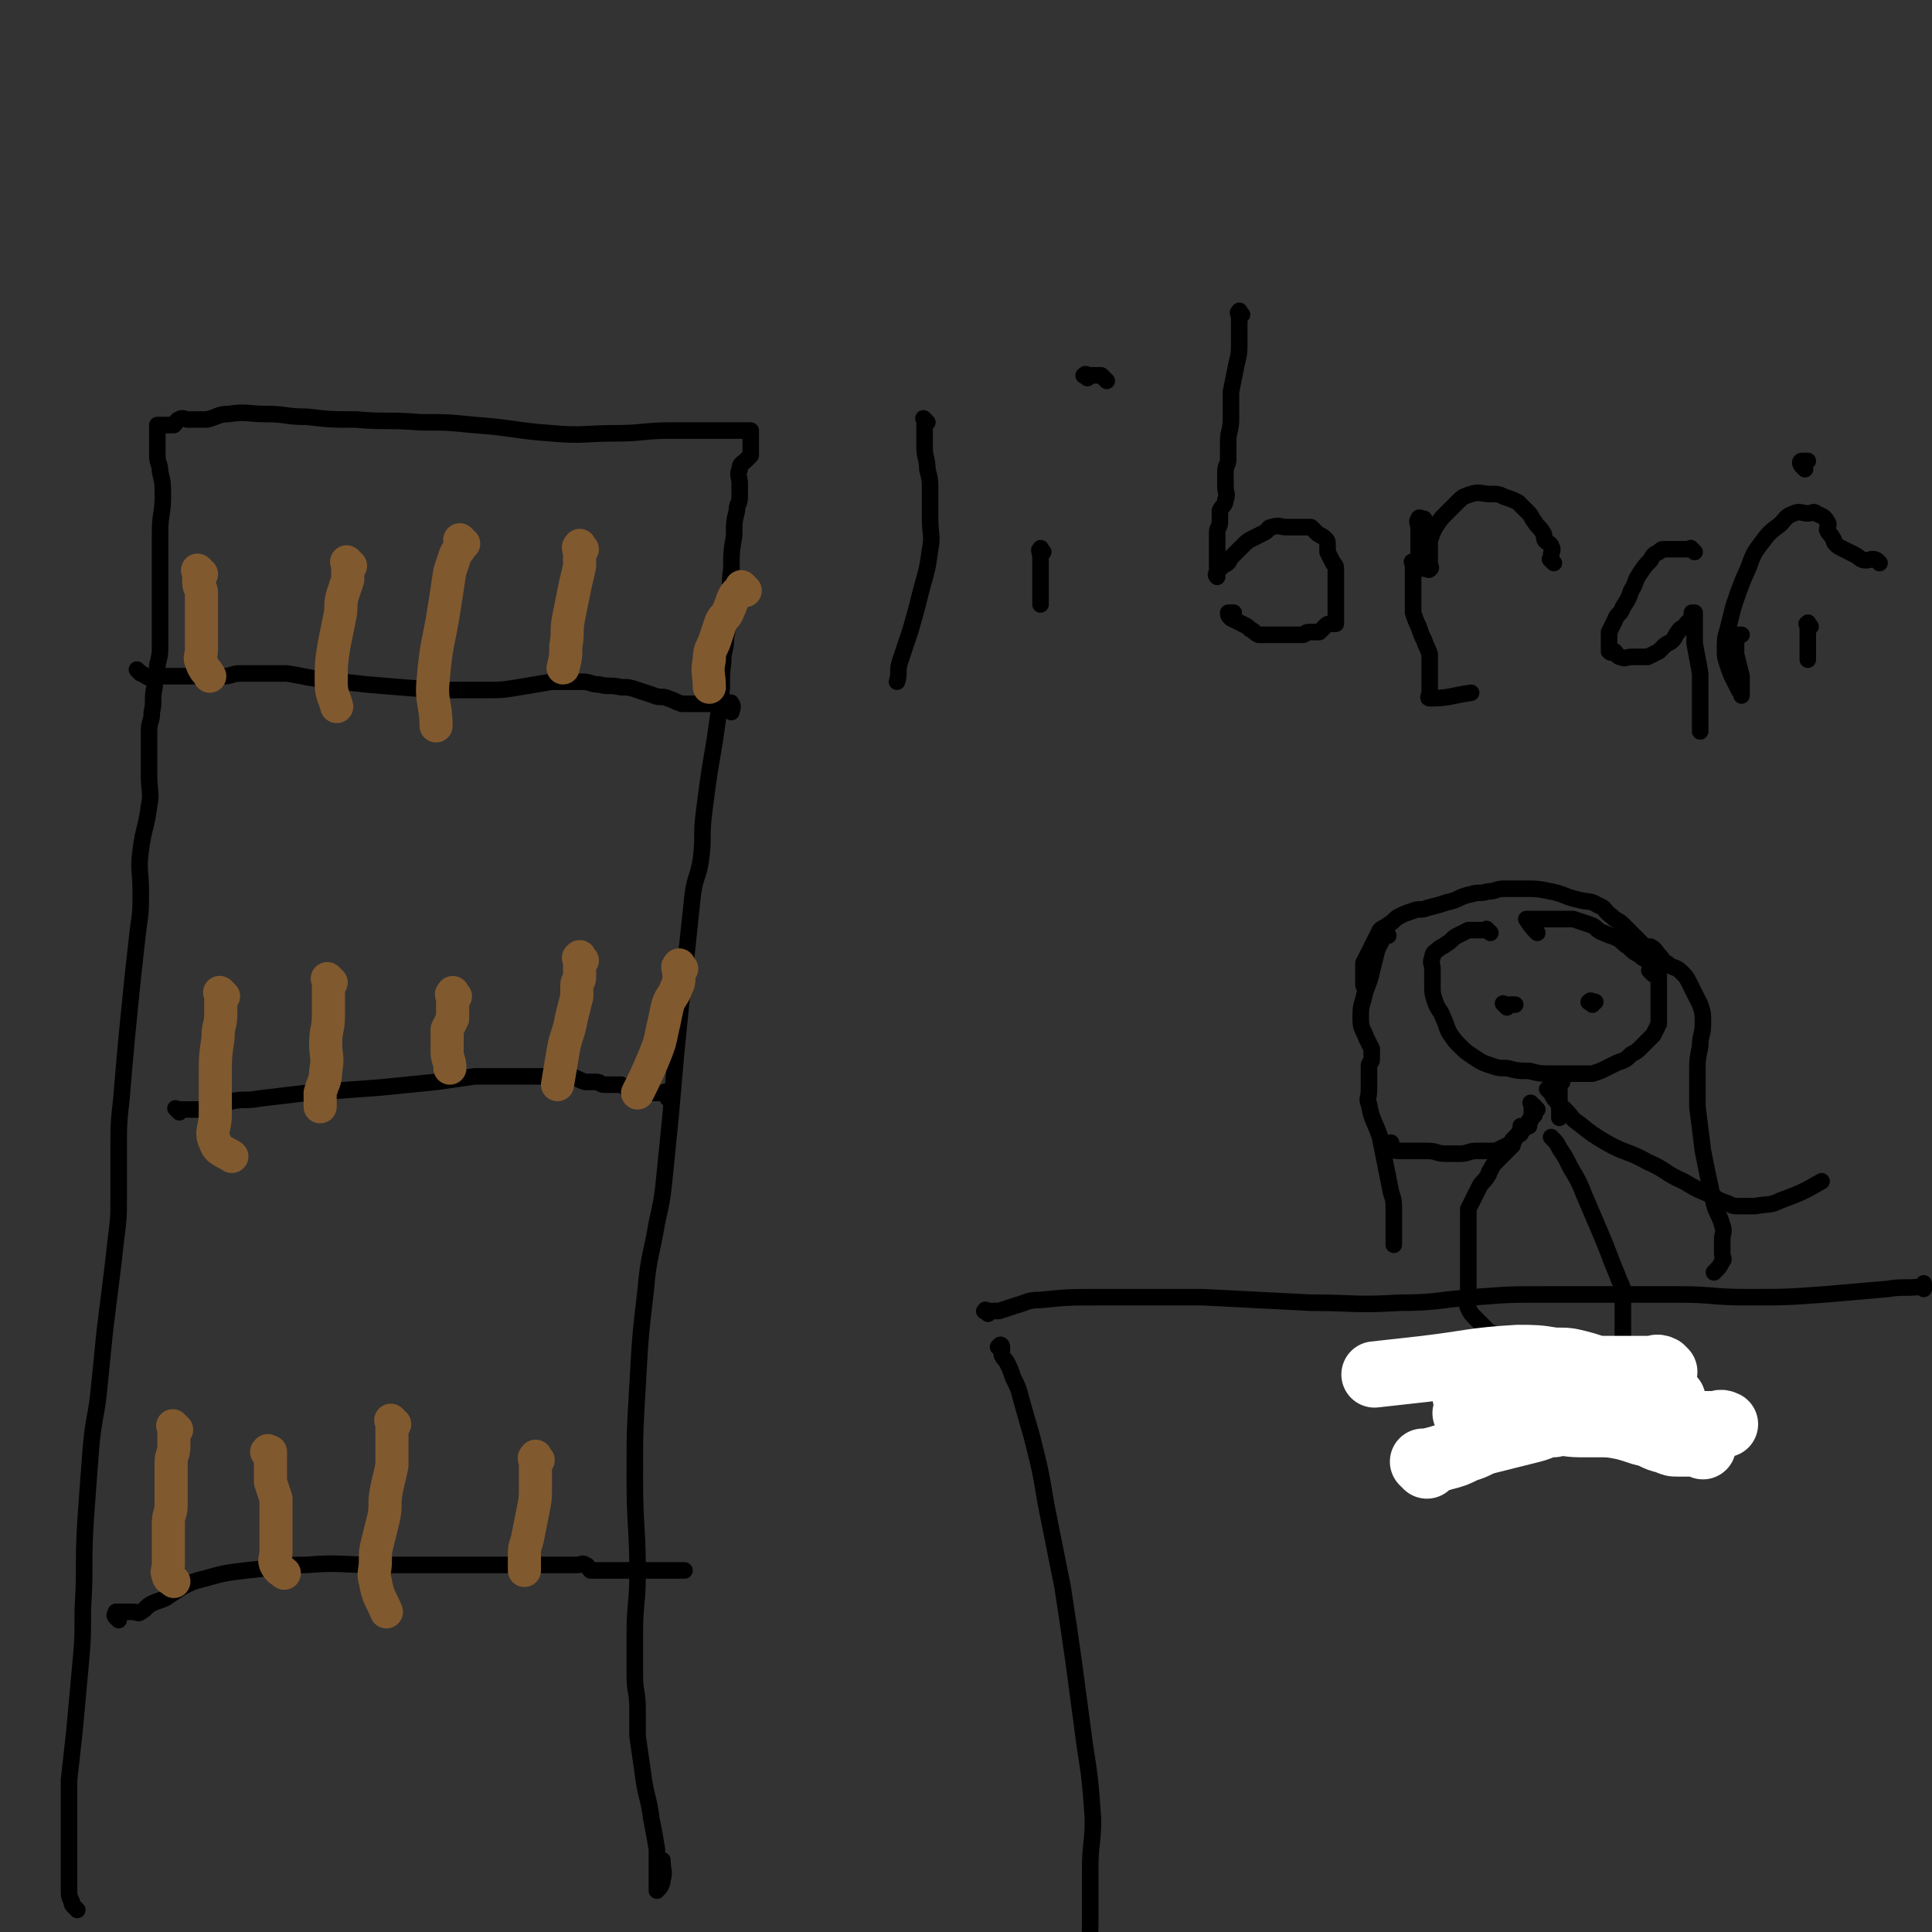 <svg viewBox='0 0 700 700' version='1.1' xmlns='http://www.w3.org/2000/svg' xmlns:xlink='http://www.w3.org/1999/xlink'><rect x="0" y="0" width="700" height="700" fill="#333333" stroke="none"/><g fill='none' stroke='#000000' stroke-width='6' stroke-linecap='round' stroke-linejoin='round'><path d='M358,476c-1,-1 -2,-1 -1,-1 0,-1 0,0 1,0 2,0 2,0 4,0 3,-1 3,-1 6,-2 4,-1 4,-2 9,-2 10,-1 10,-1 21,-1 19,0 19,0 38,0 20,1 19,1 39,2 16,0 16,1 32,0 14,0 13,-1 27,-2 13,-1 13,-1 27,-1 10,0 11,0 21,0 13,0 13,0 26,0 13,0 12,1 25,1 14,0 14,0 28,-1 12,-1 11,-1 23,-2 6,-1 7,0 13,-1 0,0 0,-1 0,-1 0,0 0,1 0,2 '/><path d='M363,489c-1,-1 -2,-1 -1,-1 0,-1 1,-1 1,0 0,1 0,1 0,2 0,1 0,1 0,1 1,2 1,1 2,3 1,2 1,2 2,5 2,4 2,4 3,8 2,7 2,7 4,14 3,12 3,12 5,24 3,15 3,15 6,30 2,13 2,13 4,27 2,15 2,15 4,30 2,13 2,13 3,27 0,9 -1,9 -1,18 0,9 0,10 0,19 0,6 0,6 -1,11 0,4 -1,3 -1,7 0,2 0,3 0,5 0,2 0,2 0,3 0,1 0,1 0,2 0,1 0,1 0,1 0,1 0,1 0,2 0,1 0,1 0,2 0,1 0,1 0,2 0,1 0,1 0,2 0,1 0,1 0,1 0,1 0,2 0,2 0,-1 0,-2 0,-4 '/><path d='M540,338c-1,-1 -1,-1 -1,-1 -1,-1 0,0 0,0 -1,0 -1,0 -3,0 -2,0 -2,0 -4,0 -2,1 -2,1 -4,2 -2,1 -2,2 -4,3 -1,1 -2,1 -3,2 -1,1 -2,1 -2,3 -1,2 0,2 0,4 0,3 0,3 0,5 0,4 0,4 1,7 1,3 2,3 3,6 1,2 1,3 2,5 2,3 2,3 4,5 2,2 2,2 5,4 3,2 3,2 6,3 3,1 3,1 6,1 4,1 4,1 8,1 4,1 4,1 8,1 3,0 3,0 6,0 3,0 3,0 5,0 2,0 2,0 4,0 3,-1 3,-1 5,-2 2,-1 2,-1 4,-2 3,-1 3,-1 5,-3 2,-1 2,-1 4,-3 2,-2 2,-2 4,-4 1,-2 1,-2 2,-4 0,-1 0,-1 0,-3 0,-2 0,-2 0,-4 0,-2 0,-2 0,-4 0,-1 0,-1 0,-3 0,-1 0,-1 0,-3 0,-1 0,-1 0,-2 -1,-2 -1,-2 -3,-3 -2,-2 -2,-1 -4,-3 -2,-1 -2,-1 -4,-3 -2,-1 -2,-2 -4,-3 -2,-1 -3,-1 -5,-2 -3,-1 -2,-2 -5,-3 -3,-1 -3,-1 -6,-2 -2,0 -2,0 -5,0 -2,0 -2,0 -5,0 -2,0 -2,0 -4,0 -1,0 -1,0 -3,0 0,0 0,0 0,0 2,3 2,3 4,5 '/><path d='M503,339c-1,-1 -1,-1 -1,-1 -1,-1 0,0 0,0 0,0 -1,0 -1,0 0,1 0,1 0,2 -1,2 -1,2 -2,4 -1,4 -1,4 -2,8 -1,5 -2,5 -3,10 -1,3 -1,4 -1,7 0,4 1,4 2,7 1,2 1,2 2,4 0,1 0,2 0,3 0,1 0,1 0,1 0,1 -1,1 -1,2 0,1 0,2 0,3 0,2 0,2 0,3 0,2 0,2 0,3 0,3 -1,3 0,5 1,6 2,6 4,12 2,10 2,10 4,20 1,3 1,3 1,7 0,2 0,3 0,5 0,2 0,2 0,4 0,2 0,2 0,3 '/><path d='M597,344c-1,-1 -1,-1 -1,-1 -1,-1 0,0 0,0 0,0 0,0 0,0 1,0 1,0 2,0 2,1 2,2 3,3 2,2 1,2 3,3 2,2 3,1 5,3 2,2 2,2 3,4 1,2 1,2 2,4 1,2 1,2 2,4 1,3 1,3 1,7 0,4 -1,4 -1,8 -1,5 -1,5 -1,10 0,6 0,6 0,12 1,8 1,8 2,16 2,10 2,10 4,19 1,4 2,4 3,8 1,2 0,3 0,5 0,3 0,3 0,5 0,2 1,2 0,3 -1,2 -1,2 -3,4 '/><path d='M599,353c-1,-1 -1,-1 -1,-1 -1,-1 0,0 0,0 0,-1 0,-1 0,-3 0,-1 0,-2 0,-3 -1,-2 -1,-2 -2,-3 -2,-2 -2,-2 -4,-4 -2,-2 -2,-2 -4,-4 -2,-2 -2,-1 -4,-3 -3,-2 -2,-3 -5,-4 -3,-2 -4,-1 -7,-2 -5,-1 -5,-2 -10,-3 -5,-1 -5,-1 -10,-1 -3,0 -4,0 -7,0 -3,0 -3,1 -6,1 -3,1 -3,0 -6,1 -5,1 -4,2 -9,3 -3,1 -3,1 -7,2 -2,1 -3,0 -5,1 -3,1 -3,1 -5,2 -2,1 -2,2 -4,3 -1,1 -2,1 -3,2 -1,2 -1,2 -2,4 -1,2 -1,2 -2,4 -1,2 -1,2 -2,4 0,1 0,2 0,3 0,2 0,2 0,3 0,1 0,1 0,2 '/><path d='M546,365c-1,-1 -1,-1 -1,-1 -1,-1 0,0 0,0 0,0 0,0 0,0 2,0 2,0 4,0 '/><path d='M577,364c-1,-1 -2,-1 -1,-1 0,-1 1,0 2,0 '/><path d='M566,392c-1,-1 -1,-1 -1,-1 -1,-1 0,0 0,0 0,1 0,1 0,2 0,2 0,2 0,3 0,1 0,1 0,2 0,2 0,2 0,3 0,2 0,2 0,4 '/><path d='M556,401c-1,-1 -1,-1 -1,-1 -1,-1 0,0 0,0 0,1 0,1 0,2 0,2 0,2 0,3 -1,2 -1,2 -2,3 -1,2 -2,1 -3,3 -1,1 -1,2 -2,3 -2,1 -2,1 -4,2 -2,1 -2,1 -4,1 -2,0 -3,0 -5,0 -3,0 -3,1 -6,1 -2,0 -3,0 -5,0 -4,0 -3,-1 -7,-1 -2,0 -2,0 -4,0 -2,0 -3,0 -5,0 -2,0 -3,0 -4,-1 -1,0 0,-1 0,-2 '/><path d='M562,396c-1,-1 -1,-1 -1,-1 -1,-1 0,0 0,0 0,0 1,0 1,0 0,0 0,0 0,0 0,1 0,1 0,1 1,2 1,2 2,3 1,2 2,2 3,3 3,3 2,3 5,5 5,4 5,4 10,7 7,4 8,3 15,7 7,3 6,4 13,7 5,3 5,3 10,5 3,2 3,2 6,3 2,1 2,1 5,1 2,0 3,0 5,0 5,-1 5,0 9,-2 8,-3 8,-3 15,-7 '/><path d='M557,402c-1,-1 -1,-1 -1,-1 -1,-1 0,0 0,0 0,0 0,0 0,0 0,0 0,0 0,0 -1,-1 0,0 0,0 0,1 0,1 0,2 0,0 0,0 0,0 0,1 0,1 0,1 0,0 0,0 0,0 -1,1 -1,1 -2,2 0,1 0,1 0,2 0,0 0,0 -1,0 -1,0 -1,0 -2,0 0,1 0,1 0,2 0,1 0,1 -1,1 -1,1 -1,1 -2,2 0,1 0,1 0,2 -1,1 -1,1 -2,2 -1,1 -1,1 -2,2 -1,1 -1,1 -2,2 -1,1 -1,1 -2,3 -1,1 0,1 -1,2 -1,2 -2,2 -3,4 -1,2 -1,2 -2,4 -1,2 -1,2 -2,4 0,2 0,2 0,4 0,2 0,2 0,3 0,2 0,2 0,4 0,2 0,2 0,3 0,2 0,2 0,4 0,2 0,2 0,4 0,3 0,3 0,5 0,3 0,3 0,5 0,2 -1,2 0,4 1,2 1,2 3,4 2,2 2,2 4,4 3,2 3,2 6,3 6,3 6,3 12,5 4,1 4,1 8,2 2,0 3,0 5,0 3,0 3,0 5,0 3,0 3,0 5,0 2,0 2,0 3,0 2,0 2,0 3,0 1,0 2,1 2,0 1,0 0,-1 0,-2 0,-1 0,-1 0,-3 0,-1 0,-1 0,-2 0,-1 0,-1 0,-3 0,-1 0,-1 0,-2 0,-1 0,-1 0,-3 0,-1 0,-1 0,-3 0,-1 0,-1 0,-3 0,-2 0,-2 0,-4 -1,-3 -1,-2 -2,-5 -3,-7 -3,-8 -6,-15 -3,-7 -3,-7 -6,-14 -2,-5 -2,-5 -5,-10 -2,-4 -2,-4 -4,-7 -1,-2 -1,-2 -3,-4 0,0 0,0 0,0 '/><path d='M28,692c-1,-1 -1,-1 -1,-1 -1,-1 -1,-1 -1,-2 -1,-2 -1,-2 -1,-5 0,-3 0,-3 0,-6 0,-5 0,-5 0,-10 0,-5 0,-5 0,-11 0,-6 0,-6 0,-12 1,-9 1,-9 2,-18 1,-11 1,-11 2,-22 1,-11 1,-11 1,-22 1,-16 0,-16 1,-32 1,-14 1,-14 2,-27 1,-11 2,-11 3,-22 1,-10 1,-10 2,-20 1,-8 1,-8 2,-16 1,-8 1,-8 2,-17 1,-8 1,-8 1,-16 0,-8 0,-8 0,-16 0,-10 0,-10 1,-19 1,-12 1,-12 2,-23 1,-10 1,-10 2,-20 1,-9 1,-9 2,-18 1,-7 1,-7 1,-14 0,-7 -1,-8 0,-15 1,-8 2,-8 3,-16 1,-5 0,-5 0,-11 0,-4 0,-4 0,-9 0,-3 0,-4 0,-7 0,-4 1,-3 1,-7 1,-4 0,-5 1,-9 0,-4 1,-4 1,-8 1,-4 1,-4 1,-8 0,-4 0,-4 0,-8 0,-4 0,-4 0,-8 0,-5 0,-5 0,-11 0,-6 0,-7 0,-13 0,-7 1,-7 1,-13 0,-5 0,-5 -1,-9 0,-3 -1,-3 -1,-6 0,-2 0,-2 0,-5 0,-2 0,-2 0,-4 0,-1 0,-1 0,-2 1,0 1,0 2,0 1,0 1,0 2,0 1,0 1,0 2,0 1,-1 1,-2 2,-2 1,-1 2,0 3,0 2,0 2,0 3,0 2,0 2,0 4,0 4,-1 4,-2 8,-2 6,-1 7,0 13,0 8,0 7,1 15,1 9,1 9,1 18,1 11,1 12,0 23,1 10,0 10,0 20,1 14,1 14,2 28,3 11,1 12,0 23,0 10,0 10,-1 20,-1 3,0 4,0 7,0 3,0 3,0 5,0 2,0 2,0 4,0 2,0 2,0 4,0 2,0 2,0 3,0 2,0 2,0 4,0 1,0 1,0 2,0 0,0 0,1 0,1 0,1 0,1 0,2 0,1 0,1 0,1 0,1 0,1 0,2 0,1 0,1 0,2 0,1 0,1 0,1 -1,1 -1,1 -2,2 -1,1 -2,1 -2,3 -1,2 0,3 0,5 0,3 0,3 0,5 0,3 -1,2 -1,5 -1,4 -1,4 -1,9 -1,6 -1,6 -1,12 -1,7 0,7 -1,14 0,6 0,6 -1,11 0,5 -1,4 -1,9 -1,7 0,7 -1,14 -1,7 -1,7 -2,14 -1,6 -1,6 -2,12 -1,7 -1,7 -2,15 -1,8 0,8 -1,16 -1,7 -2,6 -3,13 -1,9 -1,10 -2,19 -1,9 -1,9 -2,18 -1,10 -1,10 -2,20 -1,11 -1,12 -2,23 -1,10 -1,10 -2,20 -1,10 -1,10 -3,19 -2,12 -3,12 -4,24 -2,17 -2,17 -3,35 -1,17 -1,17 -1,34 0,17 1,17 1,34 0,11 -1,11 -1,22 0,7 0,8 0,15 0,6 1,6 1,12 0,5 0,5 0,10 1,7 1,7 2,14 1,8 2,8 3,16 1,5 1,5 2,11 0,2 0,3 0,5 0,2 0,2 0,4 0,1 0,1 0,2 0,1 0,1 0,2 0,1 0,2 0,2 1,-1 2,-2 2,-4 1,-3 0,-3 0,-7 '/><path d='M51,244c-1,-1 -2,-2 -1,-1 0,0 1,1 3,2 1,1 2,0 3,0 2,0 2,0 3,0 2,0 2,0 4,0 2,0 2,0 4,0 2,0 2,0 4,0 3,0 3,0 5,0 3,0 3,0 5,0 3,0 3,-1 6,-1 4,0 4,0 8,0 5,0 5,0 9,0 6,1 5,1 11,2 9,1 9,1 18,2 12,1 12,1 25,2 8,0 9,0 17,0 7,0 7,0 13,-1 6,-1 6,-1 12,-2 3,0 3,0 6,0 3,0 3,0 5,0 3,0 3,1 6,1 4,1 4,0 8,1 3,0 3,0 6,1 3,1 3,1 6,2 2,1 3,0 5,1 3,1 2,1 5,2 2,0 3,0 5,0 2,0 2,0 3,0 2,0 2,0 3,0 2,0 2,0 3,0 1,0 1,0 2,0 1,0 2,-1 2,0 1,1 0,2 0,3 '/><path d='M65,403c-1,-1 -1,-1 -1,-1 -1,-1 0,0 0,0 1,0 1,0 2,0 0,0 0,0 0,0 1,0 1,0 2,0 1,0 1,0 2,0 2,0 2,0 3,0 2,0 2,0 4,-1 4,-1 3,-1 7,-2 5,-1 5,0 10,-1 9,-1 8,-1 17,-2 13,-1 14,-1 27,-2 10,-1 10,-1 20,-2 7,-1 7,-1 14,-2 6,0 6,0 12,0 4,0 4,0 7,0 3,0 3,0 6,0 3,0 3,0 5,0 3,0 3,0 5,0 3,1 2,1 5,2 2,0 2,0 4,0 2,0 1,1 3,1 1,0 2,0 3,0 2,0 2,0 3,0 2,1 1,1 3,2 1,0 2,0 3,0 2,0 2,1 4,1 1,0 1,0 2,0 1,0 1,0 2,0 2,0 2,-1 3,0 1,0 1,1 1,2 0,0 0,0 -1,0 '/><path d='M43,587c-1,-1 -1,-1 -1,-1 -1,-1 0,-1 0,-2 0,0 0,0 0,0 1,0 1,0 2,0 1,0 1,0 2,0 1,0 1,0 2,0 2,0 2,1 3,0 2,-1 2,-2 4,-3 2,-1 3,-1 5,-2 3,-2 3,-2 6,-4 4,-2 4,-2 8,-3 7,-2 7,-2 15,-3 11,-1 11,-2 22,-2 12,-1 13,0 25,0 11,0 11,0 21,0 6,0 6,0 11,0 3,0 3,0 5,0 3,0 3,0 5,0 2,0 2,0 4,0 3,0 3,0 5,0 2,0 2,0 4,0 2,0 2,0 4,0 2,0 2,0 4,0 2,0 2,0 4,0 2,0 2,0 3,0 2,0 2,0 3,0 2,0 2,-1 3,0 1,0 1,1 2,2 1,0 1,0 2,0 1,0 1,0 2,0 0,0 0,0 0,0 1,0 1,0 2,0 1,0 1,0 1,0 2,0 2,0 3,0 2,0 2,0 3,0 1,0 1,0 2,0 2,0 2,0 3,0 1,0 1,0 1,0 1,0 1,0 2,0 1,0 1,0 2,0 1,0 1,0 2,0 1,0 1,0 2,0 1,0 1,0 2,0 1,0 1,0 1,0 1,0 1,0 2,0 1,0 1,0 2,0 '/></g>
<g fill='none' stroke='#81592F' stroke-width='12' stroke-linecap='round' stroke-linejoin='round'><path d='M64,518c-1,-1 -1,-1 -1,-1 -1,-1 0,0 0,0 0,1 0,2 0,3 0,2 0,2 0,4 0,3 -1,3 -1,6 0,4 0,4 0,8 0,4 0,4 0,7 0,4 -1,3 -1,7 0,2 0,3 0,5 0,3 0,3 0,5 0,3 0,3 0,5 0,2 -1,2 0,4 0,1 1,1 2,2 '/><path d='M98,527c-1,-1 -2,-1 -1,-1 0,-1 0,0 1,0 0,0 0,0 0,0 0,2 0,2 0,3 0,2 0,2 0,4 0,2 0,2 0,4 1,3 1,3 2,6 0,3 0,3 0,6 0,4 0,4 0,8 0,3 0,3 0,5 0,3 -1,3 0,5 1,2 2,2 3,3 '/><path d='M143,516c-1,-1 -1,-1 -1,-1 -1,-1 0,0 0,0 0,1 0,2 0,3 0,2 0,2 0,4 0,5 0,5 0,9 -1,5 -1,4 -2,9 -1,5 0,5 -1,10 -1,4 -1,4 -2,8 -1,4 -1,4 -1,8 0,3 -1,4 0,7 1,6 2,6 4,11 '/><path d='M195,529c-1,-1 -1,-2 -1,-1 -1,0 0,1 0,2 0,1 0,2 0,3 0,3 0,3 0,5 0,5 0,5 -1,10 -1,5 -1,5 -2,10 -1,3 -1,3 -1,6 0,2 0,3 0,5 '/><path d='M81,361c-1,-1 -1,-1 -1,-1 -1,-1 0,0 0,0 0,1 0,2 0,3 0,2 0,2 0,4 0,5 -1,4 -1,9 -1,7 -1,7 -1,15 0,6 0,7 0,13 0,5 -2,6 0,10 1,3 3,3 6,5 '/><path d='M120,356c-1,-1 -1,-1 -1,-1 -1,-1 0,0 0,0 0,1 0,2 0,3 0,2 0,2 0,4 0,3 0,3 0,6 0,5 -1,5 -1,10 0,5 1,5 0,10 0,4 -1,4 -2,8 0,2 0,3 0,5 '/><path d='M165,361c-1,-1 -1,-2 -1,-1 -1,0 0,1 0,2 0,1 0,2 0,3 0,2 0,2 0,4 -1,2 -1,2 -2,4 0,2 0,2 0,4 0,2 0,2 0,4 0,3 1,3 1,6 '/><path d='M211,348c-1,-1 -1,-2 -1,-1 -1,0 0,0 0,1 0,1 0,2 0,3 0,2 0,2 0,3 0,2 -1,1 -1,3 0,2 0,2 0,4 -1,4 -1,4 -2,8 -1,6 -2,6 -3,12 -1,6 -1,6 -2,12 '/><path d='M247,351c-1,-1 -1,-2 -1,-1 -1,0 0,1 0,3 0,3 0,3 -1,5 -1,3 -2,3 -3,6 -1,4 -1,5 -2,9 -1,5 -1,5 -3,10 -3,7 -3,7 -6,13 '/><path d='M73,208c-1,-1 -1,-1 -1,-1 -1,-1 0,0 0,0 0,0 0,1 0,1 0,2 0,2 0,3 0,2 1,2 1,4 0,2 0,3 0,5 0,3 0,3 0,5 0,3 0,3 0,5 0,3 0,3 0,5 0,3 -1,3 0,5 1,3 2,3 3,5 '/><path d='M127,205c-1,-1 -1,-1 -1,-1 -1,-1 0,0 0,0 0,0 0,0 0,0 0,1 0,1 0,2 0,2 0,2 0,4 -1,3 -1,3 -2,6 -1,4 0,4 -1,8 -1,5 -1,5 -2,10 -1,6 -1,7 -1,13 0,5 1,5 2,9 '/><path d='M168,197c-1,-1 -1,-1 -1,-1 -1,-1 0,0 0,0 0,1 0,1 0,2 -1,2 -1,1 -2,3 -1,3 -1,3 -2,6 -1,6 -1,7 -2,13 -2,13 -3,13 -4,26 -1,8 1,9 1,17 '/><path d='M211,199c-1,-1 -1,-2 -1,-1 -1,0 0,1 0,3 0,2 0,2 0,4 -1,5 -1,4 -2,9 -1,5 -1,5 -2,10 -1,5 0,5 -1,10 0,4 0,4 -1,8 '/><path d='M270,214c-1,-1 -1,-1 -1,-1 -1,-1 0,0 0,0 -1,2 -2,1 -3,3 -1,2 -1,3 -2,5 -1,3 -2,2 -3,5 -1,3 -1,3 -2,6 -1,3 -2,3 -2,7 -1,5 0,5 0,10 '/></g>
<g fill='none' stroke='#FFFFFF' stroke-width='24' stroke-linecap='round' stroke-linejoin='round'><path d='M517,531c-1,-1 -1,-1 -1,-1 -1,-1 0,0 0,0 3,-1 4,-1 7,-2 4,-1 4,-1 8,-3 4,-1 4,-2 8,-3 4,-1 4,-1 8,-2 4,-1 4,-1 8,-2 4,-1 4,-2 8,-2 4,-1 5,0 9,0 7,0 7,0 13,0 6,0 6,0 12,0 5,0 5,0 10,0 3,0 3,0 5,0 3,0 3,0 5,0 2,0 2,0 4,0 1,0 1,0 2,0 1,0 1,0 2,0 0,0 0,0 0,0 0,0 0,0 0,0 -2,-1 -2,0 -3,0 -1,0 -1,0 -3,0 -2,0 -2,0 -4,0 -5,-1 -4,-1 -9,-2 -5,-1 -5,-1 -10,-1 -6,-1 -6,-1 -12,-1 -2,0 -2,0 -5,0 -2,0 -2,0 -5,0 -3,0 -3,0 -7,0 -13,0 -13,0 -27,0 '/><path d='M617,524c-1,-1 -1,-1 -1,-1 -2,-1 -2,0 -3,0 -1,0 -1,0 -2,0 -1,0 -2,0 -3,0 -2,0 -2,0 -4,-1 -5,-1 -4,-2 -9,-3 -6,-2 -6,-2 -12,-3 -11,-2 -11,-2 -23,-4 -7,-1 -7,-1 -14,-1 -7,0 -7,1 -15,1 '/><path d='M582,511c-1,-1 -1,-1 -1,-1 -1,-1 0,0 0,0 -1,0 -2,0 -3,-1 -3,-1 -2,-1 -5,-2 -4,-2 -4,-2 -9,-3 -6,-1 -6,-1 -12,-2 -5,0 -5,-1 -10,0 -6,1 -5,2 -11,4 '/><path d='M599,509c-1,-1 -1,-1 -1,-1 -1,-1 -1,0 -2,0 -2,-1 -2,-1 -4,-2 -3,-1 -3,-1 -6,-2 -5,-1 -5,-2 -10,-2 -15,-1 -16,0 -31,0 -5,0 -4,1 -9,1 '/><path d='M597,502c-1,-1 -1,-1 -1,-1 -2,-1 -2,0 -3,0 -2,0 -3,0 -5,-1 -5,-1 -4,-1 -9,-2 -7,-1 -8,-1 -15,-2 -7,-1 -6,-1 -13,-2 -4,0 -4,0 -8,0 -4,0 -3,1 -7,1 '/><path d='M606,507c-1,-1 -1,-1 -1,-1 -1,-1 -1,0 -2,0 -2,-1 -2,-1 -4,-2 -3,-1 -3,-1 -6,-2 -4,-2 -4,-3 -8,-4 -6,-2 -6,-2 -12,-3 -6,-1 -6,-1 -12,-1 -6,0 -6,-1 -12,0 -7,1 -7,2 -14,3 '/><path d='M603,497c-1,-1 -1,-1 -1,-1 -2,-1 -2,0 -4,0 -2,0 -2,0 -4,0 -1,0 -1,0 -3,0 -1,0 -1,0 -2,0 -1,0 -1,0 -3,0 -1,0 -1,0 -3,0 -2,0 -2,0 -4,0 -4,-1 -3,-1 -7,-2 -4,-1 -4,-1 -9,-1 -6,-1 -7,-1 -13,-1 -17,1 -17,2 -34,4 -9,1 -9,1 -18,2 '/></g>
<g fill='none' stroke='#000000' stroke-width='6' stroke-linecap='round' stroke-linejoin='round'><path d='M336,153c-1,-1 -1,-1 -1,-1 -1,-1 0,0 0,0 0,0 0,0 0,0 0,1 0,1 0,2 0,2 0,2 0,3 0,3 0,3 0,5 0,4 1,4 1,8 1,4 1,4 1,8 0,5 0,5 0,10 0,6 1,6 0,11 -1,7 -1,7 -3,14 -2,8 -2,8 -4,15 -2,6 -2,6 -4,12 -1,3 0,4 -1,7 '/><path d='M378,200c-1,-1 -1,-2 -1,-1 -1,0 0,1 0,3 0,1 0,2 0,3 0,1 0,1 0,2 0,2 0,2 0,3 0,2 0,2 0,4 0,3 0,3 0,5 '/><path d='M394,137c-1,-1 -2,-1 -1,-1 0,-1 1,0 2,0 1,0 1,0 2,0 1,0 1,0 2,0 1,1 1,1 2,2 '/><path d='M450,114c-1,-1 -1,-2 -1,-1 -1,0 0,1 0,2 0,1 0,2 0,3 0,3 0,3 0,5 0,5 0,5 -1,9 -1,5 -1,5 -2,10 0,5 0,5 0,10 0,4 -1,4 -1,8 0,3 0,3 0,6 0,3 -1,2 -1,5 0,2 0,3 0,5 0,3 1,3 0,5 0,2 -1,2 -2,4 0,2 0,2 0,4 0,2 -1,2 -1,4 0,2 0,3 0,5 0,2 0,2 0,4 0,2 0,2 0,3 0,1 0,1 0,2 0,1 0,1 0,2 0,0 0,0 0,0 0,0 0,0 0,0 -1,-1 0,-1 0,-2 1,-1 1,-1 2,-2 2,-1 2,-1 3,-3 2,-2 2,-2 4,-4 2,-2 2,-2 4,-3 2,-1 2,-1 4,-2 2,-1 1,-2 3,-2 2,-1 3,0 5,0 2,0 2,0 4,0 2,0 2,0 3,0 1,0 1,0 2,0 1,1 1,1 2,2 1,1 2,1 3,2 1,1 1,1 1,3 0,1 0,1 0,2 1,2 1,2 2,4 1,1 1,1 1,3 0,2 0,2 0,4 0,2 0,2 0,4 0,2 0,2 0,3 0,1 0,1 0,2 0,1 0,1 0,2 0,1 0,1 0,2 0,1 0,1 0,2 0,0 -1,0 -1,0 -2,0 -2,0 -3,1 -1,1 -1,1 -2,2 -1,0 -1,0 -2,0 -1,0 -1,0 -2,0 -1,0 -1,1 -2,1 -1,0 -1,0 -2,0 0,0 0,0 -1,0 -1,0 -1,0 -3,0 0,0 0,0 -1,0 -1,0 -1,0 -2,0 -1,0 -1,0 -2,0 -1,0 -1,0 -2,0 -1,0 -2,0 -3,0 -2,-1 -1,-1 -3,-2 -1,-1 -1,-1 -3,-2 -2,-1 -2,-1 -4,-2 -1,-1 -1,-1 -1,-2 0,0 1,0 2,0 '/><path d='M563,204c-1,-1 -1,-1 -1,-1 -1,-1 0,0 0,0 0,-1 0,-1 0,-2 0,-1 1,-2 0,-3 0,-1 -1,-1 -2,-2 -1,-1 0,-2 -1,-3 -1,-2 -2,-2 -3,-4 -1,-1 -1,-2 -2,-3 -2,-2 -2,-2 -4,-4 -2,-1 -2,-1 -5,-2 -2,-1 -2,-1 -5,-1 -3,0 -4,-1 -7,0 -3,1 -3,1 -5,3 -2,2 -2,2 -4,4 -2,2 -2,2 -4,5 -1,2 -1,2 -2,5 0,2 0,3 0,5 0,2 0,2 0,3 0,1 1,2 0,2 0,1 -1,0 -2,0 -1,0 -1,0 -2,0 0,0 0,0 0,-1 0,-1 0,-1 0,-2 0,-1 0,-1 0,-2 0,0 0,0 0,-1 0,-1 0,-1 0,-3 0,-1 0,-1 0,-3 0,-1 0,-1 0,-3 0,-1 -1,-2 0,-3 0,-1 1,0 2,0 '/><path d='M513,205c-1,-1 -1,-1 -1,-1 -1,-1 0,0 0,0 0,1 0,2 0,3 0,3 0,3 0,5 0,3 0,3 0,5 0,3 0,3 0,5 1,3 1,3 2,5 1,3 1,3 2,5 1,3 1,2 2,5 0,2 0,3 0,5 0,2 0,2 0,3 0,1 0,1 0,2 0,1 0,1 0,2 0,1 0,1 0,2 0,1 -1,2 0,2 7,0 8,-1 15,-2 '/><path d='M614,200c-1,-1 -1,-1 -1,-1 -1,-1 0,0 0,0 0,0 0,0 -1,0 -1,0 -1,0 -2,0 -1,0 -1,0 -2,0 -1,0 -1,0 -3,0 -1,0 -1,0 -2,0 -1,0 -1,0 -2,1 -2,1 -2,1 -3,3 -2,2 -2,2 -4,5 -2,3 -1,3 -3,6 -1,3 -1,3 -3,6 -1,3 -2,2 -3,5 -1,2 -1,2 -2,4 0,1 0,2 0,3 0,1 0,1 0,2 0,1 0,2 0,2 1,1 1,0 2,0 1,1 1,2 2,2 2,1 2,0 4,0 2,0 2,0 3,0 2,0 2,0 3,0 2,-1 2,-1 4,-2 1,-1 1,-1 2,-2 1,-1 2,-1 3,-2 1,-1 1,-2 2,-3 1,-2 2,-1 3,-3 1,-1 1,-1 2,-2 0,-1 0,-1 0,-2 0,0 1,0 1,0 0,1 0,1 0,2 0,2 0,2 0,3 0,3 0,3 0,6 1,6 1,5 2,11 0,4 0,5 0,9 0,3 0,3 0,5 0,2 0,2 0,4 0,2 0,2 0,3 '/><path d='M656,227c-1,-1 -1,-2 -1,-1 -1,0 0,0 0,1 0,1 0,2 0,3 0,1 0,1 0,2 0,1 0,1 0,2 0,1 0,1 0,2 0,2 0,2 0,3 '/><path d='M654,170c-1,-1 -1,-1 -1,-1 -1,-1 -1,-2 0,-2 1,0 1,0 2,0 '/><path d='M681,204c-1,-1 -1,-1 -1,-1 -2,-1 -2,0 -4,0 -2,0 -2,-1 -4,-2 -2,-1 -2,-1 -4,-2 -2,-1 -2,-1 -3,-2 -1,-1 0,-1 -1,-2 -1,-2 -1,-1 -2,-3 0,-1 1,-2 0,-3 -1,-2 -2,-2 -4,-3 -1,-1 -1,0 -3,0 -2,0 -3,-1 -5,0 -3,1 -3,2 -5,4 -4,3 -4,3 -7,7 -4,5 -3,6 -6,12 -2,5 -2,5 -4,11 -1,4 -1,4 -2,8 -1,3 -1,4 -1,7 0,3 0,3 1,6 1,3 1,3 2,5 1,2 1,2 2,4 1,1 1,2 1,2 0,0 0,-1 0,-2 0,-2 0,-3 0,-5 -1,-4 -1,-4 -2,-8 0,-2 0,-2 0,-5 0,-1 0,-1 0,-2 1,0 1,0 2,0 '/></g>
</svg>